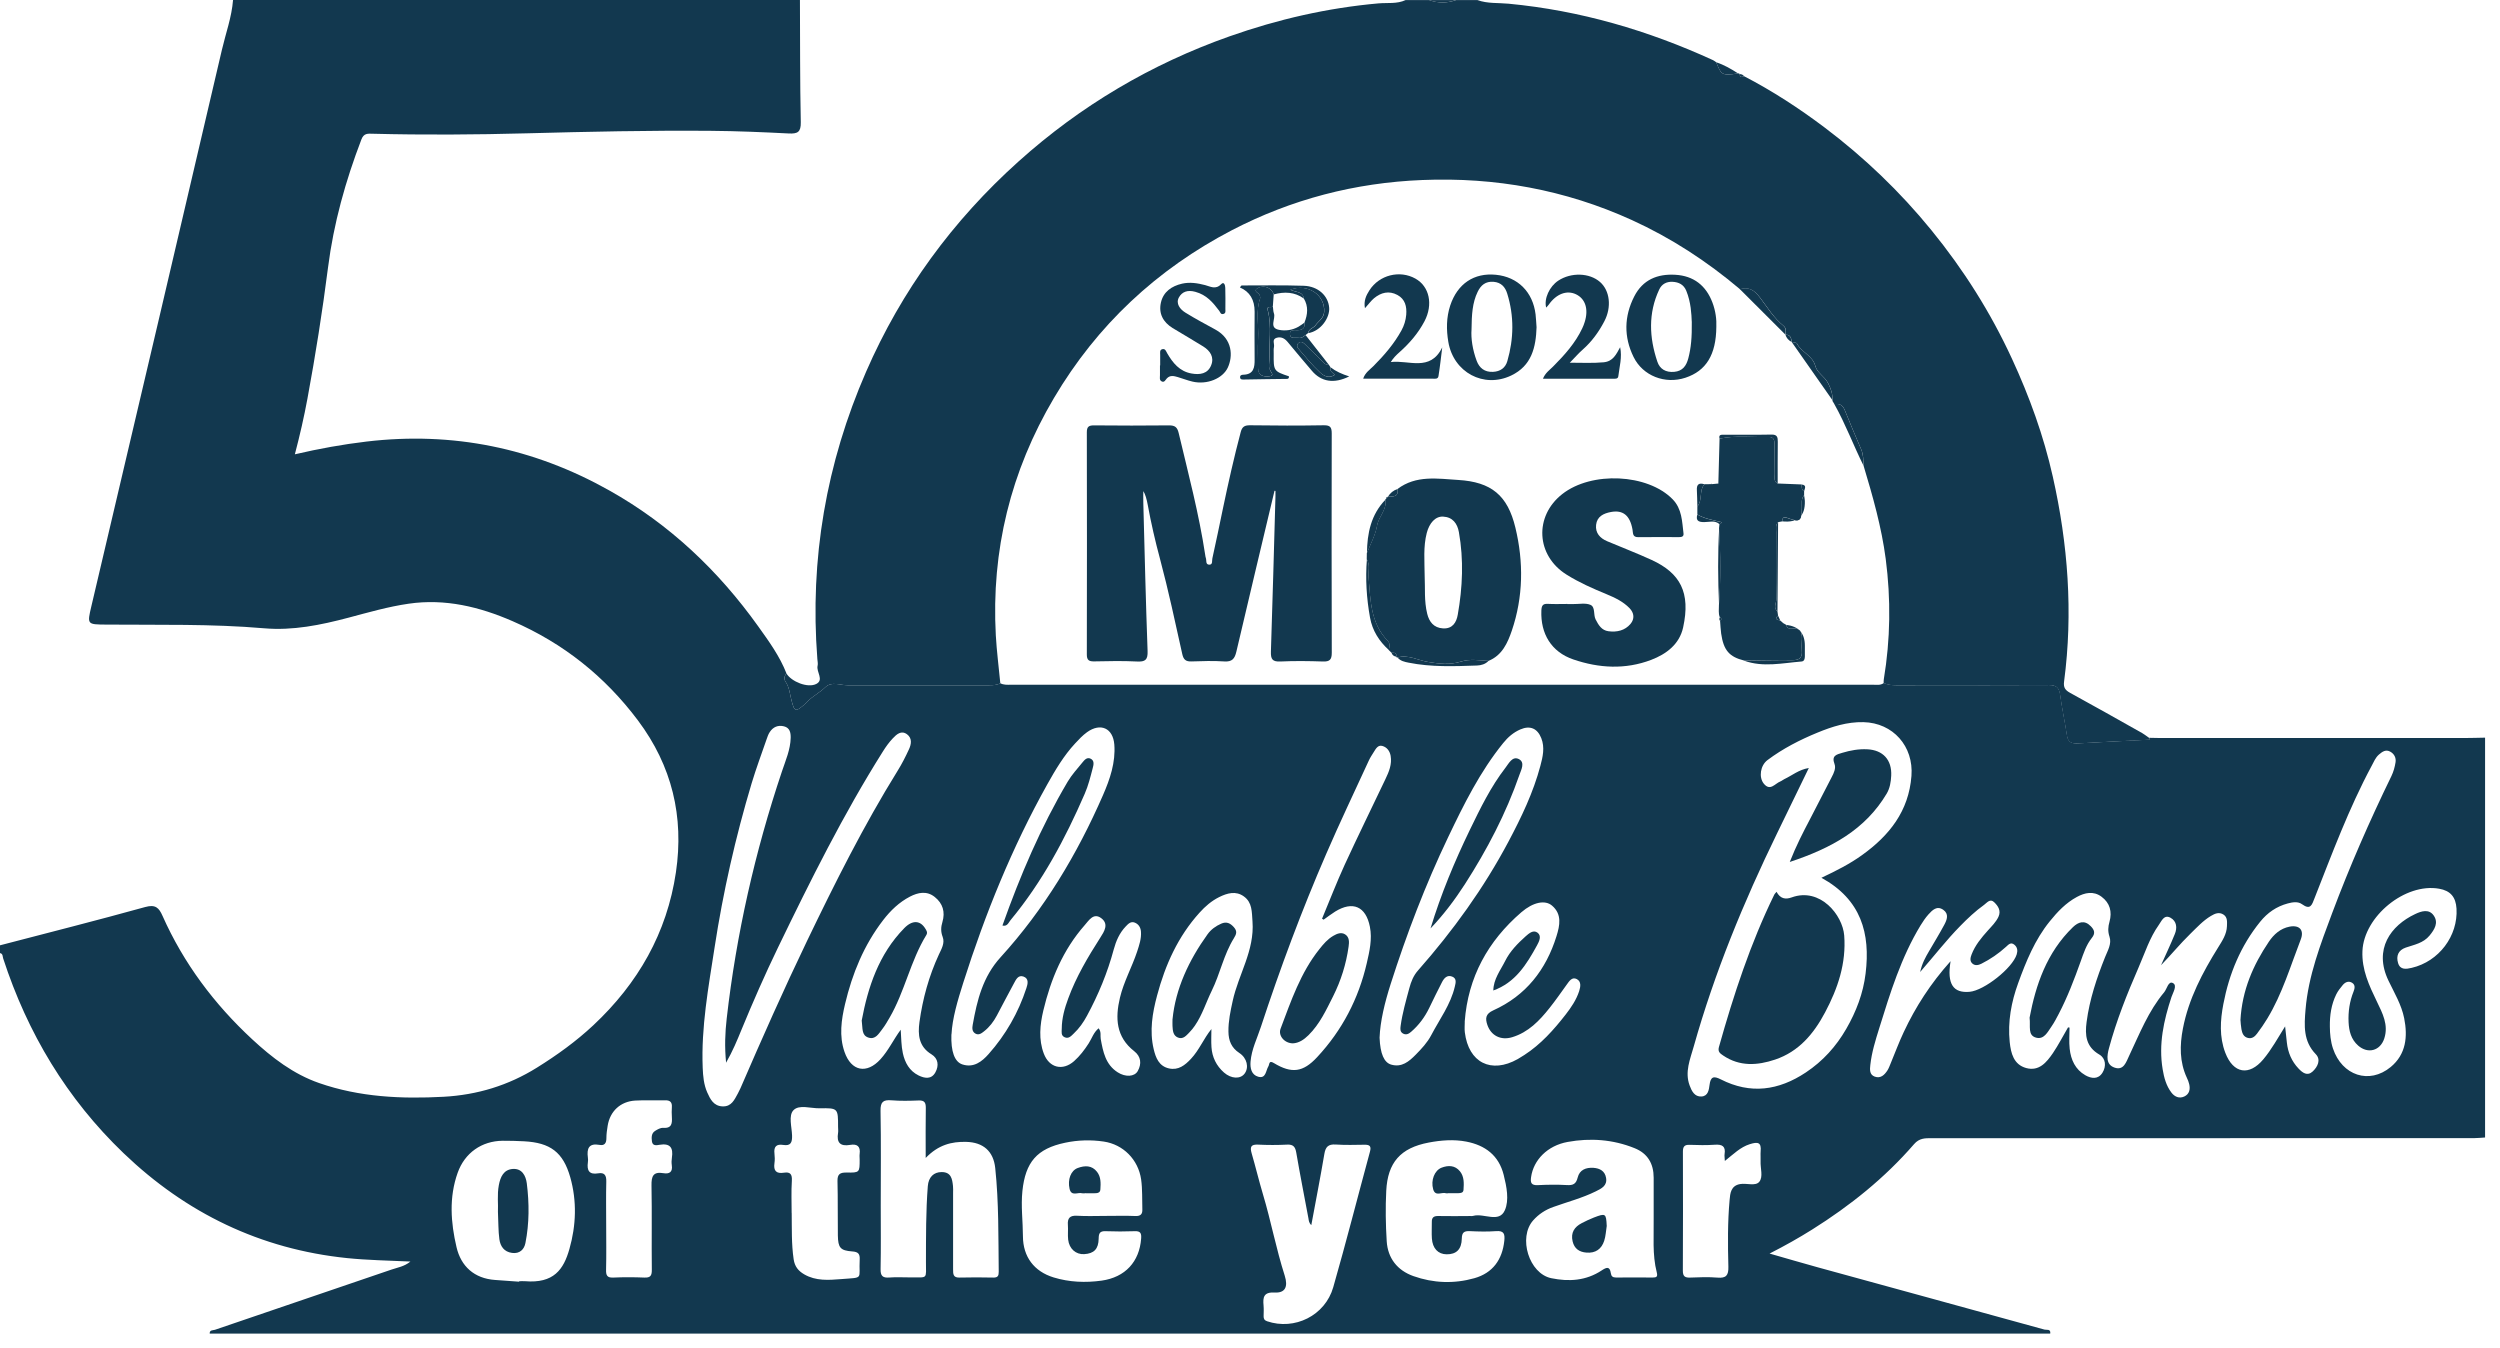 <svg width="165" height="89" viewBox="0 0 165 89" fill="none" xmlns="http://www.w3.org/2000/svg">
<path d="M135.304 88.016H13.839C13.828 87.764 14.062 87.806 14.181 87.768C18.069 86.435 21.96 85.119 25.848 83.789C26.243 83.653 26.675 83.597 27.087 83.262C25.632 83.192 24.271 83.175 22.913 83.035C17.182 82.445 12.282 80.065 8.157 76.111C4.412 72.519 1.815 68.188 0.209 63.256C0.168 63.134 0.202 62.942 0 62.904V62.391C3.197 61.556 6.401 60.747 9.584 59.864C10.261 59.675 10.492 59.916 10.725 60.443C12.121 63.581 14.142 66.275 16.652 68.6C17.953 69.804 19.357 70.889 21.067 71.483C23.737 72.411 26.491 72.537 29.279 72.387C31.499 72.264 33.548 71.643 35.439 70.463C36.766 69.636 38.022 68.732 39.163 67.664C42.106 64.907 44.018 61.581 44.612 57.567C45.153 53.899 44.353 50.548 42.106 47.55C39.917 44.629 37.157 42.444 33.827 40.996C31.653 40.05 29.38 39.495 26.976 39.844C25.622 40.039 24.309 40.42 22.993 40.769C21.168 41.251 19.332 41.631 17.433 41.467C13.961 41.167 10.481 41.254 7.001 41.223C5.752 41.212 5.745 41.223 6.031 40.008C7.528 33.639 9.029 27.272 10.523 20.906C11.902 15.036 13.277 9.165 14.645 3.291C14.9 2.195 15.294 1.131 15.381 0H52.796C52.81 2.687 52.796 5.375 52.852 8.062C52.866 8.722 52.643 8.837 52.056 8.809C50.353 8.722 48.646 8.649 46.94 8.635C42.884 8.6 38.832 8.691 34.78 8.799C31.387 8.89 27.995 8.914 24.602 8.827C24.288 8.82 24.012 8.778 23.852 9.204C22.805 11.94 22.02 14.736 21.65 17.653C21.28 20.55 20.823 23.433 20.292 26.306C20.069 27.513 19.796 28.71 19.461 29.984C21.084 29.607 22.627 29.328 24.191 29.143C29.883 28.47 35.223 29.565 40.211 32.368C44.182 34.595 47.411 37.656 50.046 41.345C50.747 42.326 51.466 43.313 51.91 44.455C51.756 44.615 51.732 44.821 51.843 44.985C52.084 45.334 52.123 45.742 52.217 46.13C52.433 47.009 52.486 47.03 53.184 46.416C53.232 46.374 53.267 46.318 53.313 46.276C53.665 45.931 54.112 45.704 54.471 45.355C54.887 44.954 55.442 45.226 55.941 45.226C59.051 45.226 62.164 45.226 65.274 45.226C65.532 45.226 65.787 45.219 66.02 45.093C66.237 45.212 66.471 45.194 66.708 45.194C85.667 45.194 104.629 45.194 123.588 45.191C123.839 45.191 124.104 45.25 124.331 45.079C124.589 45.188 124.858 45.226 125.141 45.226C128.509 45.222 131.877 45.229 135.241 45.212C135.723 45.212 135.908 45.386 135.971 45.847C136.097 46.748 136.289 47.641 136.425 48.542C136.491 48.985 136.732 49.083 137.137 49.062C138.704 48.971 140.274 48.898 141.845 48.817L141.88 48.845L141.852 48.81C141.852 48.772 141.852 48.733 141.855 48.695C142.089 48.699 142.323 48.709 142.56 48.709C149.265 48.709 155.97 48.709 162.674 48.709C163.121 48.709 163.568 48.692 164.015 48.685V75.074C163.781 75.088 163.547 75.116 163.313 75.116C157.785 75.116 152.26 75.119 146.731 75.119C140.309 75.119 133.884 75.119 127.462 75.119C127.043 75.119 126.67 75.119 126.331 75.51C124.394 77.748 122.104 79.58 119.602 81.15C118.733 81.695 117.839 82.201 116.792 82.735C117.955 83.067 118.953 83.363 119.958 83.639C124.952 85.011 129.947 86.375 134.941 87.754C135.07 87.789 135.357 87.688 135.318 88.009L135.304 88.016ZM120.213 57.934C121.218 57.459 122.09 57.016 122.886 56.443C124.694 55.148 125.978 53.539 126.156 51.212C126.307 49.257 124.942 47.707 122.987 47.662C121.916 47.638 120.921 47.955 119.954 48.353C118.789 48.831 117.668 49.407 116.656 50.164C116.182 50.52 116.07 51.292 116.405 51.714C116.831 52.248 117.148 51.711 117.504 51.575C117.602 51.536 117.682 51.459 117.78 51.414C118.276 51.184 118.712 50.8 119.382 50.688C118.653 52.189 117.975 53.585 117.295 54.984C115.079 59.536 113.156 64.199 111.784 69.078C111.55 69.909 111.184 70.75 111.515 71.64C111.648 71.999 111.836 72.397 112.3 72.369C112.737 72.341 112.789 71.926 112.831 71.598C112.901 71.06 113.1 70.998 113.571 71.238C115.529 72.237 117.386 71.978 119.187 70.781C120.314 70.031 121.183 69.067 121.853 67.905C122.509 66.767 122.973 65.556 123.13 64.248C123.452 61.605 122.841 59.375 120.216 57.934H120.213ZM47.924 70.153C47.816 69.071 47.858 68.142 47.962 67.228C48.597 61.661 49.826 56.224 51.609 50.911C51.85 50.189 52.168 49.477 52.185 48.692C52.192 48.35 52.126 48.032 51.742 47.938C51.351 47.84 51.023 47.98 50.803 48.318C50.709 48.458 50.653 48.625 50.597 48.786C50.262 49.753 49.906 50.712 49.61 51.69C48.545 55.246 47.725 58.862 47.163 62.53C46.758 65.162 46.27 67.787 46.378 70.471C46.399 71.025 46.451 71.584 46.674 72.093C46.873 72.54 47.097 73.004 47.697 73.022C48.283 73.039 48.472 72.579 48.699 72.17C48.761 72.058 48.817 71.943 48.87 71.825C50.283 68.558 51.725 65.305 53.267 62.097C55.107 58.276 57.005 54.482 59.242 50.873C59.522 50.423 59.766 49.945 59.989 49.459C60.147 49.121 60.216 48.727 59.867 48.465C59.483 48.179 59.173 48.468 58.925 48.73C58.677 48.992 58.464 49.288 58.272 49.596C55.658 53.745 53.48 58.133 51.348 62.537C50.489 64.314 49.693 66.129 48.94 67.957C48.653 68.659 48.367 69.357 47.913 70.153H47.924ZM61.096 76.421C61.096 75.161 61.085 74.139 61.103 73.116C61.106 72.767 61.009 72.617 60.632 72.631C60.035 72.655 59.434 72.669 58.838 72.62C58.286 72.575 58.105 72.729 58.115 73.315C58.154 75.406 58.129 77.5 58.129 79.59C58.129 80.979 58.147 82.365 58.119 83.754C58.108 84.211 58.255 84.351 58.698 84.316C59.166 84.278 59.637 84.313 60.108 84.309C61.27 84.302 61.11 84.452 61.113 83.279C61.117 81.615 61.106 79.95 61.235 78.288C61.281 77.688 61.63 77.353 62.153 77.357C62.778 77.357 62.848 77.814 62.897 78.275C62.914 78.421 62.904 78.571 62.904 78.721C62.904 80.407 62.907 82.096 62.904 83.782C62.904 84.082 62.904 84.334 63.326 84.32C64.073 84.299 64.82 84.306 65.567 84.32C65.856 84.323 65.919 84.201 65.916 83.932C65.888 81.65 65.926 79.364 65.685 77.088C65.567 75.978 64.89 75.392 63.773 75.364C62.806 75.339 61.926 75.559 61.096 76.425V76.421ZM109.142 80.355C109.142 79.479 109.142 78.606 109.142 77.73C109.142 76.805 108.751 76.125 107.875 75.776C106.451 75.203 104.964 75.095 103.47 75.367C102.13 75.608 101.212 76.561 101.052 77.685C100.996 78.065 101.065 78.24 101.498 78.219C102.137 78.187 102.779 78.177 103.418 78.215C103.826 78.24 104.022 78.142 104.126 77.72C104.252 77.207 104.674 77.043 105.173 77.077C105.592 77.109 105.924 77.287 106.001 77.74C106.091 78.261 105.69 78.446 105.327 78.627C104.423 79.074 103.449 79.325 102.507 79.664C101.99 79.849 101.551 80.138 101.191 80.543C100.179 81.681 100.919 84.061 102.385 84.361C103.551 84.602 104.685 84.529 105.711 83.848C106.018 83.646 106.245 83.548 106.315 84.03C106.343 84.232 106.437 84.316 106.65 84.316C107.46 84.309 108.273 84.316 109.082 84.316C109.309 84.316 109.424 84.281 109.348 83.984C109.041 82.794 109.163 81.566 109.142 80.358V80.355ZM150.818 67.745C150.857 68.101 150.895 68.453 150.933 68.809C151.003 69.465 151.247 70.045 151.705 70.526C151.97 70.805 152.284 71.046 152.64 70.715C152.968 70.408 153.195 69.94 152.842 69.577C152.005 68.715 152.078 67.678 152.165 66.638C152.35 64.401 153.153 62.324 153.928 60.251C155.08 57.18 156.396 54.175 157.833 51.222C157.97 50.939 158.057 50.622 158.106 50.311C158.151 50.025 158.029 49.76 157.757 49.61C157.457 49.442 157.226 49.617 157.01 49.801C156.776 50.004 156.671 50.287 156.528 50.548C155.024 53.351 153.921 56.332 152.759 59.281C152.588 59.717 152.497 60.087 151.928 59.675C151.663 59.483 151.307 59.543 150.996 59.626C150.253 59.825 149.652 60.237 149.167 60.841C147.879 62.436 147.122 64.272 146.742 66.265C146.536 67.336 146.466 68.429 146.871 69.486C147.398 70.858 148.441 71.036 149.38 69.915C149.928 69.259 150.333 68.513 150.815 67.745H150.818ZM87.363 60.701C87.328 60.681 87.29 60.656 87.255 60.635C87.75 59.448 88.215 58.244 88.749 57.075C89.621 55.18 90.543 53.306 91.439 51.421C91.67 50.939 91.879 50.444 91.782 49.885C91.726 49.564 91.534 49.316 91.237 49.233C90.937 49.149 90.801 49.428 90.665 49.641C90.553 49.822 90.431 50.001 90.344 50.193C89.401 52.245 88.427 54.283 87.531 56.356C85.911 60.091 84.491 63.905 83.22 67.772C82.972 68.53 82.602 69.256 82.536 70.069C82.501 70.498 82.595 70.938 83.042 71.064C83.559 71.207 83.538 70.666 83.712 70.38C83.793 70.251 83.733 69.954 84.072 70.16C85.255 70.875 86.002 70.774 86.934 69.769C88.581 67.999 89.663 65.923 90.207 63.57C90.389 62.782 90.574 61.982 90.413 61.166C90.148 59.822 89.283 59.445 88.12 60.164C87.859 60.328 87.611 60.52 87.359 60.698L87.363 60.701ZM62.792 68.272C62.754 69.406 63.002 70.08 63.514 70.251C64.258 70.495 64.806 70.069 65.249 69.567C66.38 68.293 67.211 66.837 67.741 65.218C67.828 64.956 67.933 64.582 67.542 64.45C67.2 64.335 67.057 64.649 66.928 64.886C66.54 65.595 66.171 66.317 65.79 67.029C65.577 67.427 65.308 67.787 64.949 68.066C64.785 68.195 64.597 68.348 64.37 68.212C64.15 68.083 64.16 67.846 64.199 67.636C64.488 66.017 64.862 64.471 66.038 63.179C68.917 60.017 71.092 56.388 72.798 52.478C73.259 51.421 73.636 50.318 73.545 49.138C73.458 48.05 72.631 47.687 71.744 48.325C71.455 48.535 71.2 48.803 70.956 49.069C70.212 49.871 69.654 50.814 69.127 51.756C66.799 55.92 65.019 60.318 63.577 64.855C63.204 66.031 62.851 67.218 62.799 68.268L62.792 68.272ZM86.55 80.861C86.389 80.714 86.382 80.564 86.358 80.418C86.089 78.973 85.803 77.531 85.555 76.083C85.489 75.699 85.367 75.524 84.948 75.545C84.309 75.577 83.667 75.577 83.028 75.545C82.543 75.521 82.494 75.716 82.609 76.118C82.871 77.018 83.088 77.929 83.356 78.826C83.887 80.599 84.225 82.424 84.791 84.19C85.031 84.944 84.805 85.342 84.138 85.307C83.402 85.265 83.342 85.614 83.395 86.169C83.416 86.403 83.402 86.637 83.398 86.874C83.398 87.038 83.447 87.14 83.625 87.202C85.436 87.82 87.457 86.836 87.995 84.955C88.846 81.988 89.607 78.993 90.417 76.013C90.511 75.664 90.42 75.549 90.071 75.552C89.433 75.563 88.79 75.58 88.152 75.538C87.667 75.507 87.485 75.692 87.408 76.159C87.143 77.72 86.84 79.273 86.546 80.857L86.55 80.861ZM34.267 84.592C34.267 84.592 34.267 84.571 34.267 84.56C34.396 84.56 34.525 84.55 34.651 84.56C36.542 84.717 37.199 83.793 37.582 82.431C38.026 80.875 38.081 79.273 37.638 77.702C37.167 76.044 36.319 75.416 34.584 75.325C34.117 75.301 33.645 75.287 33.178 75.29C31.785 75.304 30.672 76.097 30.208 77.398C29.625 79.028 29.75 80.697 30.131 82.316C30.424 83.569 31.293 84.379 32.672 84.477C33.202 84.515 33.733 84.553 34.263 84.592H34.267ZM96.919 80.254C97.027 80.25 97.139 80.274 97.237 80.246C97.938 80.055 98.94 80.742 99.32 79.876C99.614 79.21 99.439 78.32 99.244 77.545C98.922 76.254 98.019 75.587 96.776 75.346C95.952 75.186 95.108 75.255 94.294 75.409C92.434 75.762 91.586 76.721 91.492 78.599C91.436 79.706 91.454 80.819 91.523 81.922C91.593 83.049 92.232 83.848 93.282 84.222C94.598 84.689 95.963 84.742 97.31 84.361C98.514 84.019 99.153 83.147 99.285 81.887C99.331 81.44 99.261 81.213 98.737 81.255C98.165 81.297 97.586 81.283 97.01 81.255C96.633 81.238 96.486 81.339 96.479 81.744C96.465 82.463 96.116 82.791 95.474 82.784C94.912 82.777 94.549 82.396 94.504 81.737C94.48 81.377 94.504 81.014 94.5 80.651C94.493 80.344 94.637 80.25 94.933 80.257C95.593 80.271 96.256 80.26 96.916 80.26L96.919 80.254ZM91.052 68.484C91.094 69.556 91.352 70.128 91.817 70.264C92.514 70.467 92.996 70.059 93.439 69.608C93.823 69.218 94.204 68.813 94.462 68.32C95.013 67.27 95.743 66.3 96.019 65.113C96.078 64.862 96.158 64.576 95.837 64.453C95.509 64.328 95.31 64.558 95.177 64.813C94.884 65.378 94.605 65.954 94.326 66.53C94.033 67.134 93.642 67.661 93.136 68.097C92.993 68.223 92.818 68.328 92.609 68.219C92.392 68.104 92.417 67.902 92.441 67.713C92.556 66.869 92.794 66.048 93.014 65.225C93.132 64.788 93.282 64.394 93.597 64.041C95.9 61.427 97.928 58.621 99.565 55.536C100.416 53.93 101.198 52.304 101.666 50.541C101.823 49.952 101.969 49.337 101.725 48.72C101.47 48.074 100.985 47.864 100.347 48.14C99.886 48.339 99.523 48.653 99.209 49.044C97.68 50.932 96.615 53.082 95.575 55.26C94.075 58.401 92.839 61.64 91.782 64.949C91.394 66.164 91.091 67.413 91.052 68.492V68.484ZM72.956 80.243V80.25C73.615 80.25 74.278 80.229 74.938 80.257C75.28 80.271 75.406 80.131 75.395 79.824C75.374 79.165 75.406 78.498 75.315 77.845C75.126 76.529 74.128 75.531 72.847 75.343C71.999 75.217 71.137 75.242 70.299 75.42C68.432 75.811 67.678 76.707 67.479 78.603C67.375 79.608 67.511 80.603 67.514 81.604C67.521 82.948 68.251 83.915 69.535 84.309C70.572 84.627 71.643 84.669 72.704 84.522C74.271 84.302 75.2 83.269 75.315 81.754C75.343 81.409 75.283 81.241 74.889 81.259C74.25 81.283 73.608 81.283 72.969 81.259C72.589 81.245 72.516 81.398 72.512 81.747C72.502 82.438 72.202 82.735 71.559 82.773C71.011 82.808 70.565 82.421 70.498 81.814C70.463 81.499 70.505 81.175 70.481 80.857C70.442 80.393 70.614 80.208 71.099 80.24C71.713 80.278 72.334 80.25 72.952 80.25L72.956 80.243ZM40.008 80.857C40.008 81.838 40.026 82.819 40.001 83.799C39.991 84.173 40.067 84.341 40.483 84.32C41.163 84.288 41.847 84.292 42.528 84.32C42.933 84.337 43.024 84.19 43.02 83.806C42.999 81.953 43.034 80.096 42.999 78.243C42.989 77.632 43.107 77.315 43.788 77.43C44.175 77.496 44.406 77.357 44.339 76.91C44.315 76.742 44.319 76.568 44.346 76.4C44.444 75.755 44.235 75.437 43.53 75.556C43.348 75.587 43.069 75.653 43.027 75.329C42.996 75.07 42.985 74.795 43.24 74.638C43.397 74.537 43.596 74.428 43.767 74.439C44.35 74.481 44.367 74.132 44.343 73.716C44.332 73.503 44.325 73.29 44.343 73.078C44.367 72.75 44.231 72.613 43.903 72.62C43.243 72.634 42.58 72.6 41.921 72.638C40.947 72.697 40.259 73.343 40.106 74.299C40.06 74.571 40.022 74.851 40.022 75.123C40.022 75.444 39.9 75.626 39.572 75.563C38.86 75.433 38.72 75.803 38.8 76.397C38.814 76.501 38.818 76.613 38.8 76.714C38.727 77.238 38.874 77.545 39.478 77.44C39.9 77.367 40.026 77.576 40.015 77.981C39.991 78.941 40.008 79.901 40.008 80.861V80.857ZM52.252 80.048C52.266 81.07 52.231 82.093 52.381 83.112C52.451 83.59 52.688 83.88 53.079 84.107C53.847 84.553 54.691 84.487 55.515 84.421C57.051 84.299 56.67 84.466 56.74 83.136C56.761 82.756 56.642 82.623 56.251 82.595C55.463 82.536 55.313 82.355 55.299 81.538C55.281 80.344 55.306 79.147 55.274 77.953C55.264 77.486 55.449 77.381 55.874 77.388C56.737 77.402 56.737 77.381 56.737 76.536C56.737 76.407 56.719 76.278 56.737 76.153C56.803 75.66 56.569 75.482 56.112 75.563C55.456 75.678 55.204 75.413 55.313 74.767C55.334 74.641 55.313 74.512 55.313 74.383C55.313 73.141 55.313 73.126 54.091 73.147C53.501 73.158 52.744 72.886 52.37 73.273C52.028 73.626 52.259 74.373 52.276 74.941C52.29 75.395 52.196 75.646 51.693 75.566C51.243 75.493 51.062 75.678 51.114 76.132C51.138 76.341 51.145 76.561 51.114 76.77C51.041 77.276 51.236 77.479 51.742 77.398C52.164 77.332 52.29 77.507 52.262 77.939C52.217 78.641 52.248 79.346 52.248 80.051L52.252 80.048ZM79.953 67.909C79.953 68.31 79.929 68.711 79.957 69.113C80.002 69.776 80.278 70.341 80.784 70.788C81.259 71.203 81.859 71.235 82.142 70.861C82.445 70.46 82.309 69.832 81.796 69.497C81.276 69.155 81.084 68.687 81.077 68.09C81.067 67.399 81.21 66.739 81.356 66.069C81.737 64.31 82.808 62.736 82.665 60.82C82.616 60.174 82.655 59.564 82.093 59.162C81.566 58.782 81 58.942 80.459 59.211C79.957 59.462 79.541 59.822 79.168 60.237C77.748 61.808 76.906 63.682 76.369 65.699C76.058 66.858 75.859 68.038 76.142 69.238C76.278 69.814 76.491 70.369 77.154 70.516C77.769 70.652 78.205 70.31 78.603 69.884C79.151 69.301 79.433 68.561 79.957 67.912L79.953 67.909ZM59.448 67.972C59.483 68.502 59.48 69.012 59.588 69.514C59.728 70.146 60.024 70.68 60.621 70.977C61.023 71.175 61.473 71.259 61.738 70.771C61.979 70.331 61.926 69.86 61.48 69.587C60.635 69.074 60.572 68.289 60.684 67.462C60.897 65.916 61.309 64.418 61.968 62.995C62.136 62.635 62.373 62.244 62.216 61.836C62.084 61.49 62.097 61.187 62.199 60.855C62.394 60.192 62.23 59.626 61.689 59.197C61.162 58.778 60.586 58.904 60.059 59.176C59.351 59.543 58.778 60.091 58.293 60.722C57.019 62.373 56.248 64.261 55.773 66.268C55.529 67.305 55.372 68.373 55.738 69.427C56.182 70.708 57.204 70.907 58.112 69.909C58.642 69.326 58.97 68.61 59.445 67.965L59.448 67.972ZM153.771 67.752C153.774 68.244 153.82 68.732 153.977 69.204C154.574 70.987 156.375 71.591 157.788 70.422C158.8 69.584 158.919 68.418 158.675 67.2C158.497 66.31 158.029 65.535 157.642 64.729C156.636 62.642 157.795 61.085 159.401 60.328C159.812 60.133 160.311 59.972 160.626 60.426C160.954 60.9 160.685 61.34 160.35 61.748C159.935 62.251 159.338 62.349 158.779 62.541C158.28 62.712 158.134 63.099 158.273 63.56C158.413 64.028 158.807 63.965 159.177 63.877C160.964 63.459 162.235 61.776 162.13 59.972C162.085 59.201 161.725 58.785 160.985 58.656C158.741 58.255 156.019 60.481 155.921 62.768C155.868 63.996 156.364 65.047 156.874 66.104C157.244 66.872 157.655 67.64 157.362 68.54C157.097 69.354 156.284 69.573 155.642 69.012C155.17 68.6 155.034 68.048 155.006 67.458C154.975 66.771 155.073 66.097 155.331 65.452C155.411 65.249 155.467 65.015 155.251 64.872C155.02 64.719 154.79 64.813 154.626 65.008C154.462 65.204 154.301 65.406 154.19 65.633C153.865 66.296 153.76 67.012 153.771 67.748V67.752ZM136.484 67.807C136.519 67.811 136.554 67.818 136.589 67.821C136.589 68.289 136.547 68.76 136.599 69.221C136.679 69.947 136.969 70.586 137.632 70.966C138.03 71.193 138.48 71.252 138.763 70.799C139.028 70.373 138.979 69.846 138.557 69.601C137.664 69.085 137.601 68.314 137.716 67.448C137.911 65.961 138.383 64.548 138.938 63.162C139.109 62.733 139.384 62.293 139.227 61.822C139.109 61.469 139.133 61.166 139.227 60.834C139.409 60.174 139.259 59.599 138.7 59.183C138.166 58.785 137.594 58.918 137.07 59.201C136.348 59.592 135.796 60.174 135.28 60.813C134.299 62.028 133.723 63.445 133.2 64.883C132.746 66.132 132.502 67.434 132.641 68.774C132.718 69.511 132.9 70.264 133.73 70.491C134.582 70.722 135.077 70.111 135.493 69.504C135.859 68.963 136.159 68.373 136.491 67.807H136.484ZM142.623 63.714C142.93 63.026 143.255 62.345 143.538 61.647C143.705 61.239 143.667 60.799 143.255 60.572C142.826 60.335 142.662 60.792 142.484 61.04C141.873 61.899 141.559 62.907 141.143 63.86C140.386 65.598 139.681 67.361 139.189 69.193C139.063 69.668 138.965 70.258 139.562 70.463C140.17 70.673 140.33 70.083 140.526 69.675C141.21 68.233 141.793 66.733 142.833 65.493C143.021 65.27 143.112 64.719 143.415 64.883C143.716 65.043 143.422 65.493 143.318 65.801C142.805 67.354 142.459 68.924 142.735 70.572C142.826 71.12 142.969 71.661 143.314 72.111C143.527 72.39 143.831 72.523 144.162 72.369C144.501 72.212 144.567 71.894 144.487 71.552C144.456 71.409 144.396 71.266 144.333 71.134C143.845 70.083 143.859 68.994 144.072 67.884C144.449 65.923 145.36 64.199 146.4 62.527C146.668 62.094 146.962 61.661 146.979 61.124C146.986 60.852 147.024 60.544 146.756 60.366C146.466 60.174 146.183 60.293 145.918 60.454C145.401 60.764 144.997 61.208 144.571 61.623C143.89 62.286 143.293 63.019 142.616 63.717L142.623 63.714ZM96.675 67.427C96.675 67.661 96.65 67.898 96.678 68.129C96.923 70.135 98.416 70.889 100.172 69.898C100.319 69.814 100.465 69.724 100.608 69.629C101.697 68.924 102.549 67.968 103.334 66.959C103.697 66.492 104.036 65.993 104.224 65.417C104.322 65.109 104.371 64.778 104.064 64.617C103.756 64.46 103.571 64.75 103.407 64.98C103.034 65.497 102.671 66.024 102.273 66.523C101.606 67.364 100.87 68.135 99.799 68.457C99.045 68.683 98.406 68.345 98.165 67.643C98.019 67.211 98.046 66.914 98.556 66.684C100.706 65.713 102.039 64.01 102.73 61.783C102.95 61.075 103.1 60.342 102.437 59.773C101.98 59.379 101.191 59.536 100.409 60.209C98.204 62.111 96.888 64.492 96.671 67.43L96.675 67.427ZM128.736 63.452C128.491 64.956 128.917 65.556 129.996 65.459C130.959 65.371 132.823 63.895 133.102 62.991C133.175 62.754 133.158 62.523 132.948 62.352C132.708 62.153 132.554 62.352 132.4 62.488C131.908 62.935 131.364 63.309 130.774 63.605C130.579 63.703 130.355 63.755 130.174 63.591C129.992 63.424 130.045 63.204 130.125 62.995C130.359 62.387 130.767 61.895 131.196 61.417C131.451 61.131 131.73 60.865 131.898 60.51C132.086 60.105 131.873 59.791 131.608 59.539C131.343 59.288 131.14 59.581 130.949 59.721C130.376 60.133 129.867 60.611 129.374 61.117C128.47 62.038 127.682 63.057 126.729 64.153C126.862 63.56 127.085 63.179 127.305 62.799C127.647 62.213 128.003 61.63 128.324 61.033C128.498 60.708 128.645 60.325 128.261 60.052C127.842 59.752 127.539 60.063 127.277 60.352C127.081 60.572 126.91 60.824 126.757 61.075C125.472 63.19 124.753 65.532 124.027 67.87C123.78 68.662 123.532 69.458 123.441 70.289C123.406 70.593 123.382 70.928 123.731 71.057C124.122 71.2 124.376 70.945 124.572 70.645C124.663 70.502 124.719 70.338 124.785 70.181C125.071 69.493 125.329 68.792 125.647 68.118C126.425 66.46 127.406 64.928 128.736 63.441V63.452ZM72.516 67.877C72.697 68.111 72.61 68.355 72.648 68.572C72.802 69.42 72.966 70.264 73.769 70.774C74.275 71.099 74.875 71.074 75.091 70.69C75.36 70.212 75.308 69.731 74.858 69.378C73.653 68.436 73.598 67.19 73.915 65.853C74.167 64.792 74.708 63.836 75.05 62.806C75.189 62.38 75.336 61.954 75.304 61.497C75.287 61.228 75.158 60.998 74.896 60.893C74.627 60.789 74.46 60.977 74.296 61.148C73.884 61.578 73.657 62.108 73.507 62.663C73.095 64.195 72.495 65.647 71.741 67.04C71.507 67.476 71.228 67.874 70.868 68.212C70.704 68.366 70.537 68.582 70.264 68.457C70.013 68.345 70.073 68.101 70.076 67.891C70.08 67.2 70.264 66.544 70.502 65.902C71.025 64.474 71.797 63.172 72.613 61.895C72.879 61.48 73.207 60.984 72.673 60.593C72.167 60.223 71.86 60.757 71.584 61.068C70.156 62.691 69.35 64.635 68.858 66.701C68.638 67.629 68.537 68.607 68.893 69.542C69.252 70.484 70.139 70.694 70.886 70.038C71.27 69.696 71.577 69.294 71.856 68.858C72.066 68.53 72.181 68.129 72.519 67.86L72.516 67.877ZM113.84 76.627C113.829 76.386 113.805 76.278 113.822 76.177C113.906 75.657 113.669 75.517 113.18 75.552C112.628 75.591 112.07 75.58 111.519 75.559C111.18 75.545 111.072 75.671 111.072 76.002C111.079 78.624 111.082 81.248 111.068 83.869C111.068 84.257 111.222 84.334 111.564 84.32C112.161 84.295 112.761 84.274 113.354 84.323C113.923 84.372 114.087 84.173 114.073 83.611C114.035 82.142 114.021 80.665 114.154 79.199C114.192 78.77 114.23 78.257 114.845 78.149C115.278 78.072 115.86 78.306 116.112 77.999C116.384 77.671 116.175 77.098 116.199 76.631C116.209 76.418 116.185 76.201 116.202 75.992C116.262 75.378 116.01 75.353 115.49 75.514C114.859 75.713 114.422 76.163 113.836 76.627H113.84Z" fill="#12384F"/>
<path d="M97.506 0.003C98.172 0.248 98.877 0.178 99.561 0.244C104.287 0.691 108.765 2.003 113.065 3.972C113.138 4.007 113.205 4.066 113.274 4.111C113.596 4.893 113.585 5.026 114.716 4.844C114.761 4.834 114.793 4.844 114.814 4.89C114.838 5.092 114.943 5.12 115.103 5.026C116.981 6 118.747 7.151 120.433 8.422C123.051 10.397 125.403 12.652 127.473 15.193C129.595 17.797 131.375 20.613 132.788 23.674C133.947 26.18 134.879 28.759 135.483 31.45C136.488 35.914 136.83 40.427 136.229 44.985C136.177 45.376 136.303 45.55 136.627 45.728C138.215 46.597 139.793 47.487 141.371 48.377C141.538 48.472 141.688 48.594 141.845 48.702C141.842 48.74 141.838 48.779 141.842 48.817L141.835 48.824C140.264 48.905 138.694 48.978 137.126 49.069C136.722 49.093 136.481 48.992 136.414 48.549C136.278 47.648 136.086 46.755 135.961 45.854C135.894 45.393 135.713 45.215 135.231 45.219C131.863 45.236 128.499 45.229 125.131 45.233C124.848 45.233 124.579 45.194 124.321 45.086C124.321 45.002 124.317 44.915 124.331 44.831C124.771 42.189 124.803 39.54 124.457 36.884C124.181 34.787 123.605 32.762 122.998 30.745C122.977 30.372 122.995 30.016 122.831 29.639C122.464 28.798 122.112 27.946 121.766 27.094C121.602 26.686 121.403 26.644 121.068 26.672C121.04 26.62 121.009 26.574 120.981 26.525C120.949 26.494 120.935 26.456 120.942 26.414C120.963 26.009 120.852 25.674 120.656 25.29C120.429 24.843 119.934 24.616 119.815 24.159C119.634 23.461 118.897 23.262 118.604 22.676C118.566 22.602 118.374 22.602 118.255 22.571C118.227 22.316 118.175 22.082 117.847 22.089L117.84 22.082C117.885 21.866 117.896 21.646 117.704 21.496C117.068 20.986 116.653 20.282 116.171 19.653C115.784 19.144 115.435 18.924 114.838 19.088C112.66 17.245 110.29 15.702 107.694 14.519C103.303 12.523 98.689 11.685 93.876 11.881C89.436 12.059 85.241 13.148 81.301 15.196C76.345 17.779 72.404 21.458 69.56 26.271C66.705 31.098 65.417 36.329 65.724 41.938C65.784 42.992 65.92 44.043 66.021 45.097C65.787 45.222 65.532 45.229 65.274 45.229C62.164 45.229 59.051 45.229 55.941 45.229C55.442 45.229 54.887 44.957 54.472 45.358C54.112 45.708 53.666 45.931 53.313 46.28C53.268 46.325 53.233 46.378 53.184 46.419C52.486 47.034 52.437 47.013 52.217 46.133C52.119 45.746 52.084 45.338 51.844 44.989C51.732 44.828 51.756 44.619 51.91 44.458C52.234 44.985 53.303 45.428 53.871 45.142C54.405 44.873 53.861 44.346 53.962 43.938C53.997 43.798 53.955 43.641 53.945 43.491C53.435 36.902 54.531 30.571 57.166 24.526C59.498 19.179 62.873 14.565 67.221 10.659C71.319 6.977 75.968 4.23 81.151 2.398C84.334 1.274 87.608 0.524 90.979 0.223C91.576 0.171 92.201 0.272 92.773 0.003H94.312C94.909 0.216 95.509 0.216 96.106 0.003H97.516L97.506 0.003Z" fill="#12384F"/>
<path d="M96.096 0.003C95.499 0.216 94.899 0.216 94.302 0.003H96.096Z" fill="#12384F"/>
<path d="M141.842 48.81L141.871 48.846L141.839 48.818L141.842 48.81Z" fill="#12384F"/>
<path d="M114.712 4.844C113.581 5.026 113.595 4.893 113.271 4.111C113.791 4.279 114.255 4.551 114.712 4.844Z" fill="#12384F"/>
<path d="M115.103 5.026C114.943 5.12 114.838 5.092 114.813 4.89C114.932 4.89 115.033 4.928 115.103 5.026Z" fill="#12384F"/>
<path d="M117.83 22.079C116.828 21.081 115.83 20.082 114.828 19.081C115.425 18.913 115.774 19.133 116.161 19.646C116.64 20.274 117.058 20.98 117.694 21.489C117.882 21.643 117.875 21.859 117.83 22.075V22.079Z" fill="#12384F"/>
<path d="M120.94 26.41C120.043 25.129 119.146 23.849 118.249 22.568C118.368 22.602 118.56 22.599 118.598 22.672C118.891 23.259 119.628 23.458 119.809 24.156C119.928 24.613 120.423 24.84 120.65 25.287C120.846 25.67 120.961 26.002 120.936 26.41H120.94Z" fill="#12384F"/>
<path d="M122.995 30.738C122.324 29.394 121.804 27.981 121.064 26.669C121.4 26.641 121.598 26.683 121.762 27.091C122.108 27.942 122.461 28.791 122.827 29.635C122.991 30.012 122.974 30.368 122.995 30.742V30.738Z" fill="#12384F"/>
<path d="M118.245 22.567C118.043 22.466 117.903 22.306 117.837 22.089C118.168 22.082 118.217 22.316 118.245 22.567Z" fill="#12384F"/>
<path d="M84.117 32.392C83.276 35.932 82.428 39.467 81.601 43.006C81.493 43.474 81.322 43.69 80.802 43.655C80.079 43.606 79.35 43.631 78.627 43.655C78.261 43.666 78.111 43.533 78.03 43.17C77.563 41.069 77.116 38.965 76.561 36.888C76.243 35.705 75.971 34.522 75.751 33.321C75.685 32.954 75.584 32.598 75.458 32.413C75.458 32.563 75.451 32.871 75.458 33.178C75.545 36.441 75.622 39.705 75.741 42.968C75.762 43.554 75.587 43.69 75.029 43.659C74.093 43.61 73.151 43.634 72.212 43.652C71.863 43.659 71.727 43.561 71.731 43.188C71.741 38.301 71.741 33.412 71.731 28.525C71.731 28.142 71.881 28.072 72.223 28.075C73.867 28.089 75.51 28.096 77.154 28.075C77.549 28.072 77.702 28.197 77.793 28.581C78.428 31.255 79.133 33.911 79.545 36.633C79.555 36.696 79.562 36.762 79.584 36.822C79.646 36.982 79.545 37.272 79.821 37.268C80.055 37.268 79.981 36.996 80.016 36.853C80.264 35.75 80.487 34.644 80.718 33.541C81.07 31.858 81.447 30.18 81.887 28.518C81.981 28.162 82.142 28.065 82.505 28.068C84.128 28.093 85.751 28.096 87.37 28.068C87.813 28.061 87.894 28.215 87.894 28.616C87.883 33.44 87.883 38.263 87.897 43.087C87.897 43.54 87.757 43.673 87.318 43.659C86.379 43.627 85.436 43.614 84.501 43.659C83.974 43.683 83.866 43.498 83.88 43.006C83.995 39.596 84.082 36.183 84.18 32.769C84.183 32.647 84.18 32.522 84.18 32.4L84.121 32.392H84.117Z" fill="#12384F"/>
<path d="M91.44 32.982V32.941L91.478 32.923C91.516 32.878 91.558 32.832 91.597 32.787L91.6 32.783C91.932 32.763 92.326 32.822 92.235 32.274C93.46 31.346 94.884 31.593 96.242 31.677C98.427 31.81 99.502 32.689 100.015 34.822C100.563 37.09 100.539 39.39 99.781 41.621C99.505 42.427 99.142 43.258 98.235 43.62C97.628 43.582 97.013 43.477 96.413 43.666C95.691 43.896 94.986 43.812 94.253 43.69C93.583 43.579 92.947 43.191 92.232 43.394C92.186 43.401 92.159 43.383 92.145 43.338C92.207 43.055 92.008 43.087 91.838 43.083C91.778 43.024 91.719 42.961 91.656 42.901C91.705 42.692 91.761 42.476 91.586 42.294C90.441 41.111 90.448 39.586 90.323 38.096C90.288 37.701 90.438 37.282 90.204 36.909C90.204 36.776 90.211 36.64 90.211 36.508C90.445 35.907 90.773 35.321 90.881 34.7C90.986 34.089 91.544 33.642 91.433 32.982H91.44ZM94.029 38.078C94.068 38.78 93.984 39.659 94.197 40.514C94.326 41.038 94.63 41.439 95.237 41.474C95.869 41.512 96.124 41.076 96.211 40.577C96.532 38.766 96.612 36.944 96.287 35.122C96.186 34.553 95.876 34.127 95.244 34.096C94.734 34.071 94.337 34.518 94.165 35.178C93.932 36.082 94.019 36.993 94.029 38.075V38.078Z" fill="#12384F"/>
<path d="M103.44 39.868C103.569 39.868 103.695 39.868 103.824 39.868C104.208 39.875 104.634 39.781 104.962 39.917C105.307 40.06 105.15 40.566 105.311 40.884C105.503 41.254 105.705 41.603 106.159 41.662C106.717 41.736 107.244 41.617 107.614 41.177C107.89 40.849 107.862 40.462 107.548 40.137C107.122 39.701 106.585 39.446 106.03 39.216C105.122 38.842 104.225 38.448 103.391 37.924C101.377 36.664 101.245 34.071 103.109 32.609C105.046 31.087 108.752 31.265 110.396 32.954C111.014 33.59 111.014 34.413 111.112 35.212C111.136 35.419 110.982 35.45 110.818 35.45C109.921 35.45 109.028 35.439 108.131 35.453C107.733 35.46 107.789 35.192 107.744 34.944C107.576 34.012 107.115 33.645 106.323 33.792C105.834 33.883 105.405 34.085 105.342 34.64C105.283 35.178 105.601 35.52 106.068 35.719C107.049 36.134 108.044 36.514 109.011 36.958C110.899 37.827 111.59 39.108 111.087 41.408C110.846 42.517 109.984 43.167 108.979 43.551C107.272 44.203 105.531 44.102 103.838 43.523C102.386 43.027 101.671 41.827 101.73 40.301C101.744 39.984 101.814 39.834 102.163 39.855C102.589 39.879 103.014 39.861 103.444 39.861L103.44 39.868Z" fill="#12384F"/>
<path d="M117.627 34.41C117.536 34.427 117.446 34.445 117.355 34.462C117.166 34.658 117.229 34.902 117.229 35.129C117.226 36.598 117.212 38.064 117.24 39.533C117.243 39.802 117.016 40.113 117.313 40.357C117.327 40.448 117.337 40.539 117.351 40.629C117.055 40.898 117.365 40.895 117.505 40.968C117.543 40.999 117.585 41.031 117.624 41.062C117.634 41.104 117.666 41.128 117.707 41.135C117.767 41.17 117.83 41.205 117.889 41.24C117.927 41.408 118.046 41.509 118.21 41.488C118.926 41.397 118.957 41.837 118.919 42.357C118.905 42.545 118.901 42.741 118.919 42.929C118.967 43.397 118.768 43.575 118.301 43.568C117.24 43.558 116.175 43.586 115.114 43.596C114.13 43.352 113.757 42.922 113.596 41.812C113.558 41.54 113.551 41.261 113.526 40.985C113.645 40.891 113.634 40.811 113.505 40.734C113.401 40.476 113.456 40.207 113.449 39.942C113.575 38.249 113.558 36.556 113.456 34.864C113.467 34.773 113.474 34.682 113.484 34.591C113.533 34.563 113.582 34.532 113.634 34.504C113.624 34.487 113.613 34.459 113.599 34.455C113.065 34.316 112.511 34.246 112.025 33.953C112.025 33.778 112.025 33.6 112.025 33.426C112.381 33 112.13 32.382 112.49 31.96C112.626 31.96 112.762 31.956 112.898 31.953C112.929 31.953 112.961 31.953 112.992 31.953C113.128 31.939 113.264 31.928 113.401 31.914C113.414 31.918 113.432 31.925 113.446 31.928C113.435 31.921 113.421 31.914 113.411 31.907C113.439 30.923 113.463 29.935 113.491 28.951C114.566 28.721 115.655 28.867 116.737 28.839C117.1 28.829 117.121 29.101 117.121 29.373C117.121 30.012 117.121 30.651 117.132 31.29C117.135 31.509 117.048 31.771 117.327 31.911C117.854 31.932 118.381 31.953 118.908 31.974C118.922 32.138 118.88 32.319 119.072 32.417C119.072 32.504 119.072 32.591 119.072 32.679C118.856 32.937 118.926 33.244 118.919 33.537C118.908 34.385 118.786 34.487 117.994 34.19C117.721 34.089 117.641 34.145 117.627 34.403V34.41Z" fill="#12384F"/>
<path d="M113.278 21.573C113.264 23.419 112.601 24.48 111.239 24.93C109.903 25.374 108.43 24.815 107.815 23.559C107.166 22.236 107.187 20.882 107.861 19.563C108.423 18.46 109.393 18.065 110.573 18.135C111.78 18.205 112.597 18.844 113.023 19.974C113.229 20.519 113.302 21.088 113.278 21.576V21.573ZM111.655 21.22C111.637 20.756 111.606 19.947 111.292 19.186C111.124 18.781 110.8 18.62 110.388 18.599C109.99 18.582 109.676 18.746 109.508 19.109C108.772 20.676 108.849 22.278 109.386 23.873C109.55 24.362 109.944 24.588 110.492 24.543C111.061 24.494 111.299 24.135 111.428 23.65C111.609 22.965 111.672 22.271 111.658 21.224L111.655 21.22Z" fill="#12384F"/>
<path d="M101.414 21.576C101.372 22.92 101.093 24.138 99.739 24.784C97.927 25.649 95.931 24.581 95.589 22.564C95.453 21.758 95.457 20.952 95.715 20.163C96.193 18.725 97.285 17.992 98.73 18.135C100.175 18.278 101.17 19.269 101.348 20.749C101.379 21.025 101.39 21.301 101.411 21.576H101.414ZM97.121 21.744C97.076 22.337 97.191 23.091 97.46 23.814C97.638 24.288 97.98 24.567 98.535 24.543C99.023 24.519 99.355 24.281 99.484 23.834C99.913 22.351 99.938 20.861 99.477 19.378C99.344 18.948 99.083 18.641 98.577 18.599C98.046 18.557 97.736 18.823 97.526 19.259C97.174 19.985 97.132 20.77 97.121 21.74V21.744Z" fill="#12384F"/>
<path d="M76.572 24.117C76.572 23.883 76.572 23.65 76.572 23.412C76.572 23.269 76.526 23.084 76.725 23.042C76.914 23.004 76.959 23.185 77.032 23.311C77.406 23.953 77.849 24.512 78.641 24.651C79.189 24.749 79.709 24.676 79.936 24.11C80.153 23.576 79.873 23.154 79.416 22.868C78.749 22.449 78.062 22.061 77.392 21.65C76.764 21.262 76.456 20.69 76.621 19.967C76.784 19.255 77.326 18.882 78.02 18.721C78.533 18.606 79.032 18.686 79.535 18.816C79.88 18.903 80.226 19.14 80.596 18.756C80.788 18.557 80.865 18.833 80.868 19.001C80.882 19.468 80.879 19.939 80.875 20.407C80.875 20.522 80.917 20.676 80.742 20.721C80.564 20.77 80.54 20.61 80.47 20.515C80.051 19.96 79.636 19.461 78.889 19.259C78.366 19.116 78.013 19.266 77.811 19.625C77.584 20.03 77.877 20.411 78.233 20.631C78.879 21.032 79.552 21.388 80.219 21.754C81.357 22.376 81.378 23.514 81.039 24.253C80.704 24.983 79.66 25.412 78.701 25.185C78.369 25.108 78.052 24.979 77.727 24.885C77.483 24.815 77.228 24.745 77.011 24.976C76.917 25.074 76.851 25.269 76.662 25.168C76.505 25.081 76.561 24.902 76.558 24.759C76.554 24.547 76.558 24.334 76.558 24.121C76.558 24.121 76.558 24.121 76.561 24.121L76.572 24.117Z" fill="#12384F"/>
<path d="M103.597 23.939C104.417 23.939 105.129 23.978 105.844 23.911C106.462 23.852 106.668 23.391 106.93 22.917C107.069 23.58 106.884 24.204 106.808 24.836C106.787 25.025 106.584 24.997 106.438 24.997C104.93 24.997 103.419 24.997 101.834 24.997C101.991 24.609 102.274 24.421 102.504 24.191C103.258 23.433 103.973 22.644 104.431 21.664C104.494 21.531 104.549 21.391 104.591 21.252C104.856 20.407 104.637 19.72 104.015 19.423C103.408 19.133 102.717 19.395 102.218 20.107C102.173 20.17 102.113 20.226 102.047 20.302C101.893 19.713 102.267 18.903 102.846 18.523C103.694 17.964 104.905 18.002 105.6 18.61C106.249 19.175 106.382 20.261 105.886 21.206C105.52 21.908 105.059 22.543 104.459 23.074C104.179 23.318 103.939 23.601 103.597 23.95V23.939Z" fill="#12384F"/>
<path d="M90.088 20.348C89.991 19.845 90.172 19.493 90.382 19.161C91.031 18.145 92.385 17.807 93.421 18.39C94.34 18.906 94.601 20.09 94.015 21.206C93.603 21.988 93.034 22.651 92.374 23.238C92.162 23.426 91.952 23.628 91.792 23.897C92.961 23.74 94.392 24.567 95.188 22.927C95.107 23.559 95.041 24.194 94.94 24.822C94.905 25.052 94.674 24.99 94.514 24.99C93.02 24.993 91.526 24.99 89.97 24.99C90.102 24.592 90.409 24.4 90.65 24.159C91.359 23.447 92.011 22.693 92.497 21.807C92.675 21.482 92.779 21.14 92.811 20.777C92.856 20.233 92.744 19.744 92.224 19.465C91.669 19.168 91.146 19.304 90.685 19.685C90.483 19.856 90.326 20.079 90.088 20.341V20.348Z" fill="#12384F"/>
<path d="M87.814 24.239C88.17 24.515 88.575 24.693 89.049 24.843C88.044 25.346 87.196 25.199 86.582 24.47C86.048 23.838 85.507 23.21 84.983 22.568C84.784 22.327 84.547 22.208 84.257 22.295C83.926 22.393 84.128 22.693 84.083 22.899C84.051 23.042 84.065 23.196 84.065 23.346C84.051 24.477 84.065 24.501 85.067 24.836C85.088 24.941 85.035 25.007 84.941 25.007C83.981 25.021 83.022 25.028 82.062 25.049C81.933 25.049 81.852 25.032 81.845 24.906C81.838 24.77 81.943 24.732 82.058 24.732C82.749 24.714 82.812 24.246 82.805 23.712C82.795 22.665 82.798 21.622 82.805 20.575C82.808 19.784 82.484 19.25 81.835 18.973C81.877 18.924 81.915 18.84 81.954 18.84C83.318 18.84 84.686 18.816 86.051 18.861C86.993 18.892 87.667 19.517 87.726 20.316C87.775 20.945 87.196 21.849 86.341 21.988C86.376 21.698 86.693 21.667 86.833 21.465C87.032 21.178 87.374 21.011 87.398 20.589C87.468 19.475 86.323 18.686 85.165 19.123C85.496 19.304 85.985 19.21 86.058 19.706C85.444 19.262 84.774 19.241 84.072 19.43C83.947 19.025 83.454 18.788 83.046 19.001C82.624 19.217 83.123 19.332 83.151 19.507C83.161 19.566 83.193 19.636 83.175 19.688C82.868 20.557 83.088 21.454 83.039 22.337C83.004 22.993 83.032 23.653 83.036 24.313C83.036 24.794 83.409 24.875 83.741 24.843C84.233 24.794 83.782 24.508 83.81 24.334C83.842 24.149 83.817 23.953 83.803 23.761C83.727 22.669 83.964 21.562 83.674 20.474C83.594 20.173 83.877 20.299 84.013 20.254C84.034 20.397 84.03 20.55 84.079 20.683C84.212 21.046 83.73 21.629 84.407 21.768C84.833 21.856 85.29 21.793 85.695 21.566C85.838 21.486 85.967 21.381 86.1 21.29C86.142 21.636 85.995 21.789 85.639 21.796C85.433 21.8 85.088 21.73 85.14 22.089C85.186 22.4 85.51 22.271 85.723 22.302C85.912 22.33 86.037 22.212 86.17 22.117C86.683 22.773 87.196 23.426 87.709 24.082C87.43 24.1 87.308 23.869 87.144 23.712C86.787 23.377 86.449 23.028 86.097 22.69C85.981 22.578 85.838 22.522 85.699 22.644C85.587 22.742 85.587 22.889 85.678 22.99C86.149 23.531 86.599 24.096 87.123 24.581C87.332 24.773 87.667 25.025 88.096 24.742C87.96 24.599 87.73 24.487 87.817 24.243L87.814 24.239Z" fill="#12384F"/>
<path d="M87.814 24.239C87.73 24.484 87.957 24.595 88.093 24.738C87.667 25.018 87.329 24.77 87.119 24.578C86.596 24.093 86.145 23.527 85.674 22.986C85.587 22.885 85.587 22.739 85.695 22.641C85.835 22.519 85.978 22.575 86.093 22.686C86.446 23.025 86.784 23.374 87.14 23.709C87.304 23.862 87.426 24.093 87.706 24.079C87.741 24.131 87.775 24.187 87.814 24.239Z" fill="#12384F"/>
<path d="M115.114 43.599C116.175 43.589 117.24 43.561 118.301 43.572C118.768 43.575 118.967 43.401 118.919 42.933C118.898 42.744 118.901 42.549 118.919 42.361C118.96 41.84 118.926 41.401 118.21 41.491C118.046 41.512 117.931 41.411 117.889 41.244C118.71 41.334 119.121 41.79 119.121 42.612C119.121 42.846 119.121 43.083 119.121 43.317C119.121 43.477 119.083 43.645 118.905 43.659C117.641 43.76 116.371 44.06 115.114 43.606V43.599Z" fill="#12384F"/>
<path d="M92.235 43.394C92.951 43.191 93.586 43.578 94.256 43.69C94.993 43.812 95.694 43.893 96.417 43.666C97.013 43.477 97.628 43.582 98.239 43.62C98.036 43.837 97.753 43.914 97.485 43.924C95.973 43.976 94.462 44.036 92.968 43.736C92.703 43.683 92.424 43.627 92.235 43.394Z" fill="#12384F"/>
<path d="M90.212 36.909C90.445 37.286 90.296 37.701 90.33 38.095C90.456 39.586 90.445 41.111 91.594 42.294C91.768 42.472 91.709 42.688 91.664 42.901C91.021 42.319 90.575 41.62 90.421 40.758C90.191 39.484 90.111 38.2 90.215 36.909H90.212Z" fill="#12384F"/>
<path d="M117.327 31.914C117.048 31.775 117.135 31.513 117.131 31.293C117.117 30.654 117.121 30.016 117.121 29.377C117.121 29.105 117.1 28.836 116.737 28.843C115.655 28.871 114.566 28.724 113.491 28.955C113.411 28.665 113.624 28.693 113.788 28.693C114.835 28.689 115.878 28.703 116.925 28.682C117.302 28.675 117.337 28.867 117.334 29.16C117.323 30.078 117.327 30.996 117.327 31.911V31.914Z" fill="#12384F"/>
<path d="M91.44 32.982C91.552 33.642 90.994 34.089 90.889 34.7C90.784 35.321 90.453 35.907 90.219 36.507C90.233 35.195 90.484 33.967 91.437 32.982H91.44Z" fill="#12384F"/>
<path d="M117.313 40.357C117.013 40.109 117.243 39.802 117.239 39.533C117.211 38.064 117.225 36.598 117.229 35.129C117.229 34.902 117.166 34.654 117.355 34.462C117.341 36.427 117.327 38.392 117.313 40.357Z" fill="#12384F"/>
<path d="M117.626 34.41C117.64 34.155 117.72 34.096 117.992 34.197C118.785 34.494 118.903 34.392 118.917 33.544C118.921 33.251 118.855 32.944 119.071 32.686C119.088 32.811 119.116 32.934 119.12 33.059C119.15 34.067 118.653 34.517 117.629 34.41H117.626Z" fill="#12384F"/>
<path d="M113.464 34.87C113.565 36.563 113.582 38.256 113.457 39.949C113.384 38.256 113.37 36.563 113.464 34.87Z" fill="#12384F"/>
<path d="M112.489 31.963C112.13 32.389 112.381 33.003 112.025 33.429C112.014 33.07 112.014 32.71 111.994 32.351C111.969 31.963 112.137 31.852 112.489 31.96V31.963Z" fill="#12384F"/>
<path d="M112.028 33.959C112.513 34.253 113.068 34.322 113.602 34.462C113.616 34.466 113.627 34.493 113.637 34.511C113.588 34.539 113.539 34.57 113.487 34.598C113.183 34.316 112.81 34.462 112.471 34.459C112.091 34.459 111.909 34.357 112.025 33.956L112.028 33.959Z" fill="#12384F"/>
<path d="M92.236 32.274C92.326 32.822 91.932 32.762 91.601 32.783C91.754 32.539 91.964 32.364 92.236 32.274Z" fill="#12384F"/>
<path d="M119.072 32.42C118.884 32.323 118.922 32.138 118.908 31.977C119.261 32.016 119.114 32.239 119.072 32.42Z" fill="#12384F"/>
<path d="M91.841 43.083C92.012 43.083 92.211 43.055 92.148 43.338C91.991 43.317 91.89 43.233 91.841 43.083Z" fill="#12384F"/>
<path d="M117.504 40.968C117.365 40.895 117.054 40.898 117.351 40.629C117.403 40.741 117.452 40.856 117.504 40.968Z" fill="#12384F"/>
<path d="M113.51 40.741C113.635 40.814 113.646 40.898 113.531 40.992C113.464 40.912 113.461 40.832 113.51 40.741Z" fill="#12384F"/>
<path d="M117.707 41.135C117.661 41.128 117.634 41.104 117.623 41.062C117.651 41.087 117.679 41.111 117.707 41.135Z" fill="#12384F"/>
<path d="M91.597 32.787C91.558 32.832 91.517 32.877 91.478 32.923C91.471 32.839 91.52 32.801 91.597 32.787Z" fill="#12384F"/>
<path d="M112.997 31.956C112.965 31.956 112.934 31.956 112.902 31.956C112.934 31.921 112.965 31.921 112.997 31.956Z" fill="#12384F"/>
<path d="M117.25 58.859C117.502 59.319 117.837 59.379 118.252 59.228C120.13 58.548 121.613 60.391 121.718 61.742C121.857 63.577 121.302 65.221 120.458 66.813C119.707 68.23 118.723 69.406 117.156 69.933C115.99 70.324 114.818 70.404 113.725 69.661C113.533 69.528 113.359 69.42 113.45 69.102C114.42 65.657 115.53 62.261 117.107 59.037C117.125 58.998 117.16 58.97 117.25 58.862V58.859Z" fill="#12384F"/>
<path d="M118.126 56.887C118.559 55.791 119.009 54.925 119.463 54.06C119.944 53.135 120.419 52.21 120.897 51.281C121.037 51.013 121.183 50.702 121.079 50.426C120.866 49.868 121.211 49.798 121.599 49.683C122.136 49.522 122.674 49.425 123.236 49.453C124.279 49.501 124.873 50.154 124.82 51.201C124.799 51.609 124.733 52.018 124.527 52.37C123.106 54.765 120.855 55.983 118.133 56.887H118.126Z" fill="#12384F"/>
<path d="M106.047 80.896C105.991 81.231 105.981 81.58 105.876 81.897C105.698 82.438 105.304 82.721 104.707 82.672C104.229 82.634 103.907 82.414 103.792 81.929C103.66 81.36 103.907 80.979 104.393 80.728C104.658 80.592 104.927 80.459 105.202 80.355C105.97 80.061 106.005 80.086 106.043 80.896H106.047Z" fill="#12384F"/>
<path d="M147.869 67.343C147.977 65.343 148.714 63.685 149.747 62.15C150.068 61.675 150.504 61.277 151.112 61.159C151.771 61.033 152.089 61.392 151.848 62.01C151.167 63.769 150.63 65.595 149.642 67.225C149.433 67.57 149.206 67.902 148.962 68.223C148.822 68.408 148.637 68.572 148.365 68.505C148.065 68.432 147.984 68.184 147.935 67.93C147.894 67.703 147.883 67.465 147.873 67.343H147.869Z" fill="#12384F"/>
<path d="M85.332 68.861C84.774 68.858 84.344 68.352 84.519 67.891C85.21 66.062 85.835 64.202 87.081 62.642C87.346 62.307 87.618 61.986 87.995 61.766C88.246 61.619 88.519 61.508 88.777 61.668C89.07 61.853 89.049 62.188 89.007 62.481C88.847 63.626 88.501 64.725 87.985 65.755C87.527 66.663 87.098 67.598 86.351 68.331C86.055 68.621 85.727 68.841 85.332 68.861Z" fill="#12384F"/>
<path d="M66.161 61.085C67.33 57.791 68.691 54.594 70.468 51.589C70.736 51.135 71.103 50.737 71.438 50.325C71.57 50.164 71.731 49.962 71.968 50.067C72.248 50.192 72.178 50.479 72.122 50.688C71.972 51.264 71.829 51.847 71.591 52.391C70.3 55.365 68.782 58.216 66.698 60.726C66.562 60.89 66.485 61.166 66.157 61.085H66.161Z" fill="#12384F"/>
<path d="M32.864 79.978C32.891 79.493 32.804 78.854 32.923 78.219C33.024 77.678 33.24 77.193 33.844 77.151C34.452 77.109 34.703 77.597 34.769 78.103C34.933 79.416 34.937 80.739 34.678 82.04C34.595 82.463 34.301 82.759 33.799 82.693C33.268 82.623 33.02 82.253 32.958 81.786C32.884 81.238 32.898 80.679 32.864 79.974V79.978Z" fill="#12384F"/>
<path d="M95.569 78.756C95.527 78.756 95.482 78.767 95.443 78.756C95.161 78.655 94.731 79.001 94.588 78.487C94.424 77.901 94.676 77.248 95.143 77.067C95.583 76.899 96.03 76.903 96.358 77.308C96.644 77.664 96.62 78.1 96.592 78.526C96.578 78.728 96.417 78.742 96.267 78.749C96.033 78.756 95.803 78.749 95.569 78.749V78.756Z" fill="#12384F"/>
<path d="M94.417 61.27C95.101 59.019 95.998 56.862 97.017 54.758C97.705 53.341 98.392 51.924 99.363 50.667C99.586 50.377 99.82 49.892 100.235 50.095C100.675 50.311 100.399 50.807 100.284 51.135C99.394 53.697 98.144 56.084 96.679 58.363C96.012 59.396 95.272 60.377 94.417 61.274V61.27Z" fill="#12384F"/>
<path d="M71.619 78.756C71.556 78.756 71.487 78.77 71.427 78.756C71.145 78.669 70.708 78.99 70.59 78.456C70.454 77.852 70.674 77.255 71.131 77.088C71.595 76.917 72.063 76.899 72.405 77.343C72.67 77.685 72.652 78.097 72.624 78.505C72.611 78.7 72.478 78.746 72.317 78.753C72.084 78.76 71.85 78.753 71.616 78.753C71.616 78.753 71.616 78.756 71.616 78.76L71.619 78.756Z" fill="#12384F"/>
<path d="M77.388 67.259C77.587 65.256 78.463 63.382 79.699 61.661C79.919 61.354 80.236 61.12 80.596 60.963C80.945 60.809 81.193 60.921 81.437 61.197C81.671 61.462 81.605 61.654 81.437 61.923C80.767 62.998 80.53 64.261 79.975 65.389C79.601 66.153 79.353 66.977 78.868 67.685C78.76 67.842 78.641 67.996 78.505 68.132C78.299 68.341 78.09 68.617 77.744 68.478C77.42 68.345 77.402 68.02 77.385 67.717C77.378 67.612 77.385 67.504 77.385 67.259H77.388Z" fill="#12384F"/>
<path d="M56.873 67.354C57.281 65.176 57.986 62.987 59.683 61.256C60.234 60.694 60.747 60.754 61.072 61.291C61.152 61.42 61.236 61.546 61.142 61.703C60.087 63.42 59.718 65.441 58.705 67.179C58.555 67.438 58.405 67.696 58.224 67.93C57.993 68.226 57.781 68.631 57.316 68.481C56.849 68.331 56.946 67.87 56.873 67.354Z" fill="#12384F"/>
<path d="M133.953 67.165C134.358 65.019 135.077 62.869 136.815 61.19C137.168 60.852 137.576 60.702 137.991 61.131C138.222 61.368 138.316 61.588 138.061 61.902C137.698 62.352 137.517 62.911 137.325 63.452C136.902 64.635 136.456 65.808 135.873 66.924C135.726 67.207 135.576 67.493 135.395 67.755C135.143 68.115 134.902 68.628 134.382 68.485C133.814 68.328 134.023 67.752 133.953 67.165Z" fill="#12384F"/>
<path d="M98.559 65.385C98.563 64.624 99.034 64.042 99.348 63.41C99.666 62.778 100.165 62.269 100.692 61.797C100.915 61.598 101.205 61.347 101.481 61.56C101.763 61.776 101.582 62.139 101.446 62.387C100.758 63.647 100.008 64.858 98.549 65.375L98.556 65.389L98.559 65.385Z" fill="#12384F"/>
<path d="M98.553 65.372L98.528 65.347L98.557 65.383L98.55 65.372H98.553Z" fill="#12384F"/>
<path d="M113.415 31.911C113.415 31.911 113.439 31.925 113.45 31.932C113.436 31.928 113.418 31.921 113.404 31.918L113.415 31.911Z" fill="#12384F"/>
<path d="M84.006 20.25C83.873 20.295 83.587 20.17 83.667 20.47C83.957 21.559 83.72 22.662 83.796 23.758C83.81 23.95 83.835 24.145 83.803 24.33C83.772 24.505 84.226 24.791 83.734 24.84C83.402 24.871 83.029 24.791 83.029 24.309C83.029 23.649 82.997 22.99 83.032 22.334C83.081 21.451 82.858 20.554 83.168 19.685C83.186 19.632 83.154 19.566 83.144 19.503C83.116 19.329 82.617 19.213 83.039 18.997C83.451 18.784 83.943 19.021 84.065 19.426L84.006 20.254V20.25Z" fill="#12384F"/>
<path d="M86.094 21.287C86.31 20.753 86.362 20.219 86.052 19.699C85.978 19.203 85.49 19.297 85.158 19.116C86.32 18.683 87.462 19.468 87.392 20.582C87.364 21.004 87.025 21.175 86.826 21.458C86.687 21.66 86.373 21.688 86.334 21.981C86.278 22.023 86.223 22.069 86.167 22.114C86.031 22.212 85.905 22.327 85.72 22.299C85.507 22.267 85.183 22.397 85.137 22.086C85.085 21.727 85.43 21.796 85.636 21.793C85.992 21.786 86.139 21.632 86.097 21.287H86.094Z" fill="#12384F"/>
</svg>
